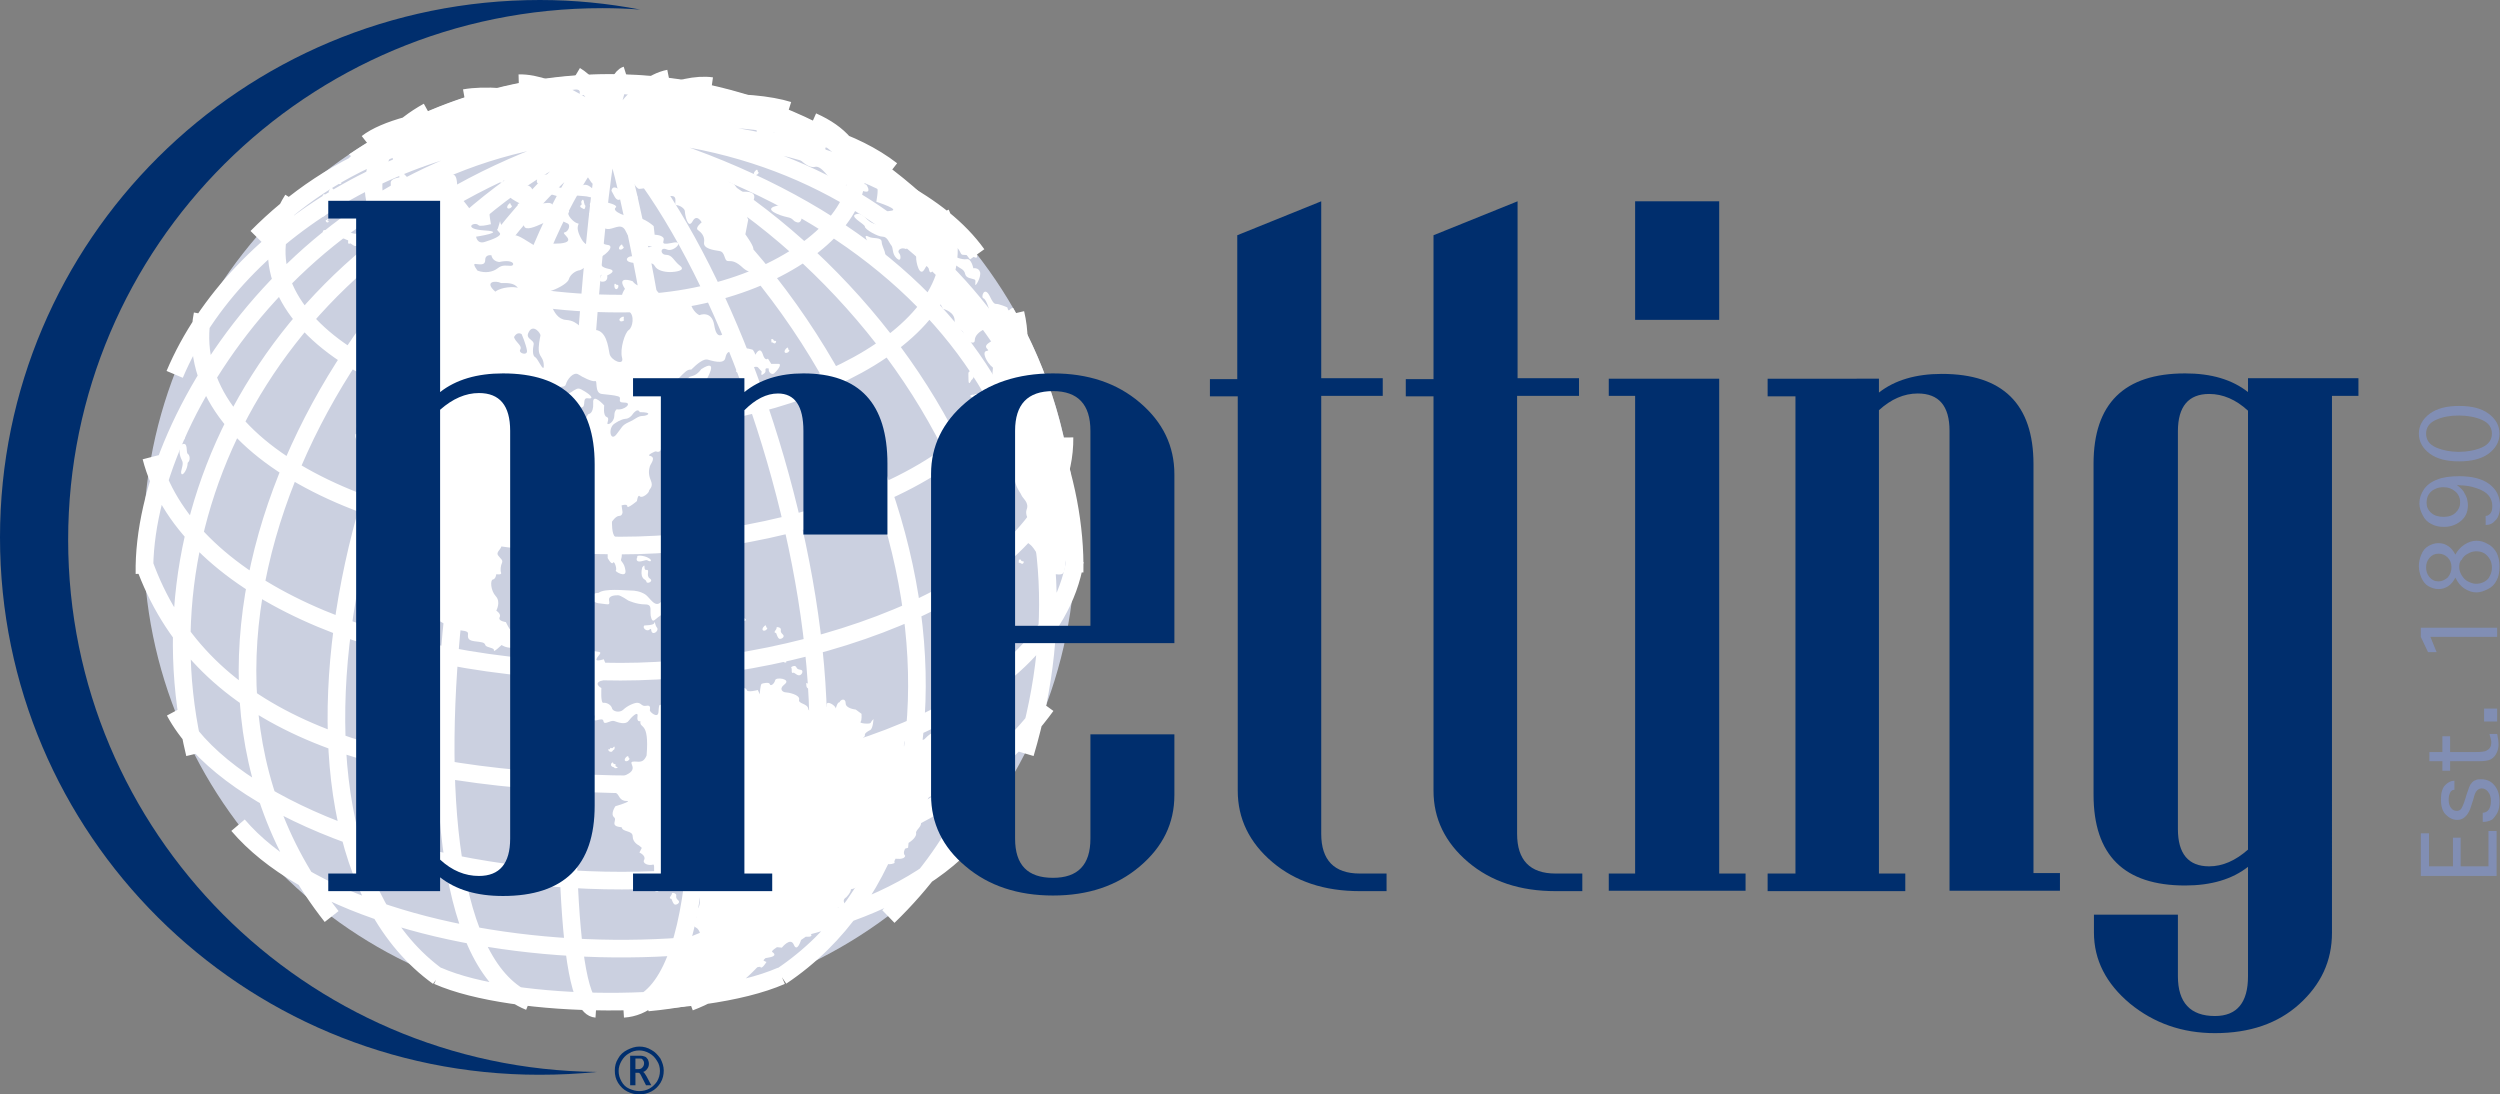 <?xml version="1.0" encoding="utf-8"?>
<!-- Generator: Adobe Illustrator 15.1.0, SVG Export Plug-In . SVG Version: 6.00 Build 0)  -->
<!DOCTYPE svg PUBLIC "-//W3C//DTD SVG 1.1//EN" "http://www.w3.org/Graphics/SVG/1.1/DTD/svg11.dtd">
<svg version="1.1" id="Layer_1" xmlns="http://www.w3.org/2000/svg" xmlns:xlink="http://www.w3.org/1999/xlink" x="0px" y="0px"
	 width="233px" height="102px" viewBox="-103.998 -41 233 102" enable-background="new -103.998 -41 233 102" xml:space="preserve">
<rect x="-103.998" y="-41" width="233" height="102" fill="#808080" stroke="none"/>
<g id="Globe">
	<path fill="#CBD0E0" d="M-47.192,53.022c23.978,0,43.434-19.517,43.434-43.535c0-24.063-19.456-43.535-43.434-43.535
		c-23.973,0-43.429,19.517-43.429,43.535C-90.621,33.551-71.166,53.022-47.192,53.022L-47.192,53.022z"/>
	<path fill="none" stroke="#FFFFFF" stroke-width="1.643" stroke-miterlimit="10" d="M-47.01-28.653
		c5.323-2.321,19.055-1.963,26.121,3.517 M-30.508-30.707c-3.398-1.07-11.939-1.292-16.502,2.094 M-46.787-28.699
		c-15.925-2.629-26.48,2.941-33.278,9.804 M-31.177,49.995C-9.528,35.509-16.194-7.4-47.324-28.79 M-63.158,50.031
		c-18.923-13.634-7.471-62.467,16.147-78.685 M-64.1-30.616c-10.378,5.748-5.096,17.913,17.94,17.913
		c17.576,0,28.269-12.387,17.89-16.979 M-76.712-22.417c-6.22,9.935,7.517,20.632,30.553,20.632c17.576,0,34.438-9.183,29.833-19.34
		 M-85.12-11.725c-2.325,12.478,15.925,21.57,38.961,21.57c17.576,0,39.984-8.158,36.809-21.656 M-89.907,1.601
		c3.04,11.762,20.666,20.002,43.748,20.002c17.576,0,41.508-8.019,41.372-21.829 M-3.8,11.27
		c-2.33,14.087-25.366,21.257-43.079,20.813c-24.064-0.58-38.646-6.508-43.702-20.591 M-45.623-34.002
		c-0.851,0.268-1.656,3.341-1.388,5.349c0,0,2.234-4.415,5.364-5.036 M-47.01-28.653c6.352-1.428,27.195,1.736,34.083,11.358
		 M-46.924-28.834c1.879-2.407,6.443-4.542,9.259-4.143 M-46.924-28.653c-0.578-1.65-1.651-4.233-3.444-5.303 M-55.646-33.245
		c3.176-0.091,8.053,3.209,8.859,4.5 M-60.701-31.862c3.804-0.671,10.96,0.934,13.914,3.164 M-69.778-27.674
		c3.176-2.498,15.028-4.143,22.945-1.024 M-87.718-6.108c5.815-13.77,23.35-24.063,40.931-22.59 M-90.534,12.475
		c-0.269-15.284,16.729-40.417,43.747-41.219 M-85.839,29.272c-5.724-23.75,8.813-49.953,38.829-57.926 M-73.09,44.42
		c-20.888-26.552,4.164-65.323,26.08-73.073 M-47.01-28.653c-13.554,13.811-22.768,74.986-7.648,81.005 M-48.443,53.022
		c-5.992-0.398-0.4-79.809,1.433-81.635 M-3.845,12.339C-3.536-4.549-18.25-27.987-47.501-28.88 M-8.455,29.227
		c7.426-24.997-4.427-48.837-38.87-57.971 M-21.203,44.42C4.877,19.155-21.38-19.611-47.279-28.79 M-47.279-28.79
		c16.148,16.444,30.594,72.494,7.558,81.187 M-45.896,53.022c15.388-0.979,1.074-79.36-1.383-81.812 M-87.718,25.302
		c8.904,16.58,62.447,25.273,81.234-0.525 M-81.813,35.908c12.167,14.269,54.972,15.954,68.212,1.16 M-63.203,49.949
		c7.066,3.119,24.469,3.291,32.026,0"/>
	<path fill="#FFFFFF" d="M-38.961,51.817c-0.132,0.045,0.719-0.227,0.719-0.399c0-0.172,0.578-0.317,0.578-0.317
		s1.033,0.146,0.719-0.217c-0.314-0.363,0.578-0.671,0.578-0.671h0.765c0,0-0.091-0.707,0.446-0.707
		c-0.045,0.525,0.669-0.091,0.669-0.091s0.628,0.181,0.628-0.046c0.045-0.227,0.714-0.263,0.714-0.263
		c0.136,0.309,0.582-0.453,0.582-0.453s-0.805-0.271,0.137-0.398c0.938-0.137,0.537-0.444,0.4-0.535
		c-0.132-0.091,0.446-0.444,0.446-0.444l0.451,0.046c0,0,0.805-1.024,1.115-0.272c0.314,0.762,0.673-0.444,0.673-0.444l0.446-0.308
		c0,0,0.76,0.09,0.45-0.272c-0.314-0.354,0.492-0.444,0.806-0.58c0.268-0.091,0.537-0.616,0.623-0.889
		c0.091-0.271,0.628-0.217,0.628-0.217l0.269,0.081c0,0-0.045-0.489,0.091-0.716c0.132-0.218,0.533-0.082,0.533-0.082l0.268-0.354
		c-0.354-0.408,0.091-0.635,0.091-0.635s0.446-0.435,0.446-0.752c0.583-0.091,0.805-0.535,0.805-0.535s0.405,0.091,0.537-0.091
		c0.136-0.126,0.136-0.534,0.136-0.534s0.851,0.181,0.851-0.227c0.4,0.054,0.491-0.263,0.491-0.399c0-0.127,0.583-0.671,0.624-0.58
		c0.091,0.091,0.673-0.036,0.628-0.127c-0.091-0.091,0.091-0.362,0.091-0.362s0.805,0.136,0.892-0.263c-0.268-0.263,0-0.671,0-0.671
		l0.269-0.082l0.045-0.453c0,0,0.673-0.398,0.714-0.843c-0.132-0.317,0.451-0.58,0.451-0.988c0-0.398-0.045-0.398,0.269-0.525
		c0.268-0.137,0.4-0.363,0.268-0.853c0.223-0.091,0.132-0.398,0.086-0.752c-0.041-0.354,0.405-0.444,0.76-0.444
		c-0.087-0.227,0.182-0.453,0.313-0.453c0.137-0.036,0.046-0.617,0.046-0.617l0.537-0.054l-0.091-0.345c0,0,0.719-0.544,0.405-0.716
		c0-0.444,0.269-0.499,0.269-0.499s0.4-0.081,0.269-0.263c-0.137-0.172,0.132-0.753,0.268-0.889c0.132-0.136,0.36-0.444,0.178-0.534
		c-0.178-0.091-0.537-0.535-0.4-0.626c0.132-0.091,0.314-0.227,0.314-0.354c0-0.136-0.537-0.309-0.719,0.036
		c-0.178,0.362-0.806,0.182-1.074-0.081c-0.223-1.115-1.206-0.046-1.383,0.136c-0.182,0.172-0.628-0.091-0.628-0.091
		s-0.178-0.489-0.805,0.398c-0.628,0.889-0.537,0.218-0.314-0.362c0.223-0.571-0.446-0.081-0.446-0.081s-0.268,0.172-0.76,0.081
		c0.086-0.308-0.537-0.308-0.851,0.055c-0.178-0.272-0.359,0.58-0.446,0.354c-0.091-0.227-0.496,0.354-0.583,0.625
		c-0.091,0.264-0.76,0.091-1.028,0.091s-0.491,0.218-0.628,0.354c-0.132,0.136-0.76,0.046-0.76,0.046S-24.647,29-24.333,29
		c0.269,0,0.583-0.489,0.491-0.798c-0.086-0.271,0.492-0.489,0.451-0.67c-0.045-0.182,0.223-0.354,0.491-0.49
		c0.269-0.127,0.31-1.024,0.31-1.024s-0.223,0.227-0.264,0.354c-0.091,0.137-1.074,0.055-0.941-0.09
		c0.136-0.127,0.091-0.753,0.091-0.753l-0.537-0.398c0,0-0.941-0.091-0.941-0.58c0-0.49-0.446-0.408-0.583-0.091
		c-0.223-0.046-0.355,0.752-0.355,0.534c0-0.217-0.851-0.797-0.851-0.271c0.046,0.489-0.805,0.317-0.805,0.317s-0.851,0.489-0.896,0
		c-0.086-0.489-0.982-0.444-0.846-0.843c0.086-0.454-1.028-0.671-1.256-0.671c-0.223,0-0.714-0.272-0.086-0.762
		c0.624-0.489-0.851-0.707-0.896-0.354c-0.091,0.354-0.446,0.58-0.492,0.354c-0.045-0.218-0.628-0.091-0.76-0.036
		c-0.136,0.081-0.182,0.979-0.182,0.979l-0.178-0.398c0,0-0.983,0.263-1.028,0c-0.045-0.272-0.983-0.408-1.296-0.146
		c-0.269,0.227-1.028,0.091-0.983-0.354c0.086-0.444-0.896-1.069-0.896-1.069s-0.446,0.317-0.359,0.58
		c0.091,0.263,0.269,0.753,0.137,0.671c-0.137-0.091-0.628-0.045-0.583,0.045c0.091,0.091,0.269,0.399-0.045,0.617
		c-0.269,0.227,0,0.453,0.045,1.033c0.045,0.525-0.851,0-0.851,0s0.314-0.544-0.041-0.626c-0.359-0.09,0.178-0.444,0.492-0.671
		c0.309-0.227-0.182-0.316-0.359-0.716c-0.178-0.398-0.583-0.127-0.583-0.127s-0.086,0.671-0.314,0.354
		c-0.269-0.317-0.446-0.136-0.537,0.091c-0.309,0.716-0.446,0.398-0.846,0.398c-1.21,0.581-1.028,1.024-0.719,0.935
		c0.269-0.091,0.182,0.362,0.182,0.362s-0.269,0-0.451,0c-0.177,0-0.177,0.036-0.223,0.671c-0.046,0.661-0.806,0-0.806-0.146
		c0-0.127,0.137-0.525-0.314-0.435c-0.446,0.09-0.446-0.227-0.805-0.272c-0.269-0.045-0.983,0.272-1.342,0.626
		c-0.355,0.354-1.028,0.172-1.069-0.137c-0.091-0.308-0.496-0.534-0.805-0.489c-0.269,0.046-0.182-1.378-0.182-1.378
		s-0.846-0.453,0.091-0.716c0.937-0.263,0.132-1.967,0.132-1.967s-0.805,0.271-0.669-0.037c0.091-0.308,0.669-0.625,0.091-0.67
		c-0.628-0.091-1.388-0.309-1.524-0.091c-0.132,0.227-0.846,0.271-0.846,0.045c0.041-0.263-0.182-0.398-0.405-0.354
		c-0.223,0.036-0.045-0.798-0.045-0.798s-1.474-0.544,0.091-0.407c0.359-0.399,0.132-1.07,0.132-1.07s0.496-0.081,0.359-0.716
		c-0.132-0.671,0.269-0.436,0.491-0.436c0.269,0,0.269-0.58-0.491-0.498c-0.091-0.354-0.628-0.535-0.851-0.173
		c-0.177,0.354-0.714,0.49-1.251,0.436c-0.537-0.082-0.269,1.342-0.269,1.342s-0.314,0.489-0.628,0.453
		c-0.268-0.055-0.846-0.055-0.714,0.218c0.091,0.271-1.388,0.09-1.388,0.09s-0.578-0.362-0.668-0.09
		c-0.091,0.271-0.537-0.707-0.537-0.707s-0.76-0.091-0.583-0.454c0.178-0.308-0.314-0.616-0.314-0.616s0.451-0.807-0.045-1.342
		c-0.491-0.534-0.532-1.518-0.269-1.559c0.269-0.046,0.314-0.494,0.314-0.494s0.537,0.091,0.451-0.132
		c-0.091-0.222-0.045-0.671,0.086-0.934c0.091-0.271-0.086-0.313-0.355-0.671c-0.269-0.358,0.355-0.58,0.31-1.024
		c-0.041-0.444,0.268-0.091,0.359-0.358c0.091-0.267,1.074,0.045,1.074,0.045s0.4-0.045,0.314-0.267
		c-0.091-0.268,0.537-0.045,0.537-0.045s0.269-0.712,0.669-0.045c0.405,0.671,0.987,0.091,0.987,0.091l0.269,0.535
		c0,0,0.938-0.222,0.938,0.045c0,0.267,1.296,0.267,0.668-0.358c-0.668-0.621-0.805-0.267-0.805-0.267l-0.177-0.444
		c0,0,2.552-0.399,2.593-0.045c0.045,0.358,0.537,0.49,0.537,0.49s1.434-0.177,1.434,0.09c0,0.268,0.177,1.292,0.359,1.115
		c0.177-0.181,0.132,0.667,0.132,0.667s0.359,0.671,0.491,0.448c0.137-0.271,0.405,0.621,0.269,0.712
		c-0.132,0.086,1.028,0.757,0.896,0c-0.091-0.757-0.491-0.848-0.405-1.024c0.091-0.222,0.136-0.893-0.086-1.024
		c-0.269-0.091-0.091-0.848-0.451-1.07c-0.355-0.227-0.31-1.428-0.31-1.428s0.355-0.535,0.669-0.535s0.314-0.358,0.314-0.358
		l-0.091-0.621c0,0,0.537-0.181,0.537,0.086c0,0.268,0.896-0.489,0.896-0.489s0.086-0.667,0.269-0.444
		c0.223,0.222,0.851-0.313,0.851-0.489s0.446-0.358,0.178-0.979c-0.269-0.625-0.178-1.029-0.091-1.337
		c0.091-0.268,0.628-0.848-0.045-0.983c-0.223-0.041,0.537-0.444,0.628-0.399c0.132,0.086,0.537,0.086,0.446-0.444l0.314-0.449
		c0,0,0.446,0.848,0.673-0.267c0.578-0.086,0.983,0.181,1.074-0.132c0.086-0.313-0.091-0.625-0.268-0.757
		c-0.137-0.09-0.851-0.403-0.137-0.802c0,0,0.091-0.358,0.223-0.358c0.091,0,0.673-0.045,0.851-0.313
		c0.132-0.267,0.851-0.621,0.851-0.621c0.354-0.358,0.805-0.802,0.937-0.716c0.137,0.091-0.086,0.49-0.269,0.671
		c-0.223,0.131-0.086,1.736,0.628,0.131c0.628-0.58,1.074-0.802,1.52-0.934c0.45-0.136,1.565-1.161,0.627-0.848
		c-0.941,0.268-1.074,0.358-0.805,0s-0.091-0.625-0.942,0.444c-0.446-0.086-0.491-0.444-0.714-0.444
		c-0.223,0-0.582-0.444-0.446-0.625c0.132-0.222,1.388-2.316-0.359-1.201c-0.446,0.625-0.851,0.625-1.074,0.711
		c-0.446,0.449-2.011,0.938-1.028,0.136c0.583-0.58,0.805-0.848,1.165-0.802c0.578-0.58,1.161-1.024,1.52-0.938
		c0.359,0.091,1.52,0.49,1.656-0.131c0.132-0.625,0.354-0.625,0.714-0.625c0.359,0,0.491,0.136,0.714-0.444
		c0.223-0.58-0.268-1.428-1.296-1.514c-0.355,0.444-0.938,0.934-1.16-0.489c-0.228-1.428-1.388-0.938-1.388-0.938
		s-0.628-0.268-0.851-1.201c-0.223-0.938-1.206-1.024-1.206-0.09c0,0.934-1.747,0.131-1.656-0.444
		c0.091-0.58-1.074-1.07-1.565-1.296c-0.36,0.671-0.942-0.131-0.942-0.131s-1.565-0.58-0.714,0.711
		c-0.583,0.848-0.137,1.292-0.137,1.292c-0.132,0.449-0.086,0.449,0.496,0.802c0.578,0.358,0.355,1.518,0,1.74
		c-0.359,0.222-0.851,1.781-0.628,2.583s-1.028,0.268-1.165-0.358c-0.132-0.621-0.268-2.361-1.565-2.226
		c-1.297,0.131-1.16-0.848-2.502-0.938c-1.388-0.086-1.747-2.67-1.388-2.715c0.359-0.09,1.52-0.625,1.656-1.069
		c0.132-0.449,0.623-0.802,1.028-0.848c0.355-0.091,0.668-0.625,0.805-0.136c0.132,0.494,0.938,0.716,1.16,0.581
		c0.228-0.132-0.446,0.625,0.137,0.625c0.582,0,0.446-0.581,0.446-0.581s1.074-0.444,0.091-0.625
		c-1.028-0.222-0.582-0.711-0.805-1.024c0.851-0.444,1.388-1.156,0.714-1.201c-0.669-0.091-0.355-0.49-0.669-0.49
		c-0.269,0-1.028,1.201-1.747-0.09c-0.714-1.292,0-1.383-0.355-1.428c-0.359-0.086-1.028-0.802-0.805-1.024
		c0.223-0.222-0.806-0.444-0.942,0.09c-0.132,0.49,0.45,0.802,0.805,0.934c0.359,0.136,0.091,0.803-0.269,0.848
		c-0.354,0.091,1.21,0.848-0.354,1.024c-1.565,0.136-1.879-0.354-1.879-0.354l-0.45,0.621l-0.938-0.576c0,0-0.851-0.58-1.206-0.449
		c-0.359,0.136-1.165-0.934-1.165-1.292c0-0.354-0.582,3.209-1.028-0.934c-1.21-0.625-1.656,0-1.656,0s-0.446-0.716-1.028-1.292
		c-0.583-0.58,0.132-2.588-1.165-2.099c-1.296,0.494-1.651-0.222-1.651-0.222s-1.033,1.872-2.016,0.58
		c-1.028-1.292-0.851-0.131-0.851-0.131s-0.805,0.086-0.805,0.49c0,0.444,0.091,0.934-0.086,1.024
		c-0.137,0.091,1.074,0.222,1.074,0.222l-2.238,0.268c0,0-0.086,0.222-0.583,0.489c-0.492,0.268-0.846,0.848-0.714,1.206
		c0.136,0.354-0.714,0.621-0.583,1.292c0.137,0.621-0.937-0.091-1.429,0c-0.491,0.086-0.805,0.222-1.21,0
		c-0.446-0.222-0.851,0-0.269,0.354c0.583,0.358,0.851,0.136,1.297,0.227c0.45,0.086,0.805,0.444,1.388,0.354
		c0.582-0.086,0.851-0.621,1.296-0.489c0.451,0.136,0.492-1.292,1.21-1.024c0.714,0.268,1.297-0.625,1.297,0.091
		c0,0.711-0.492,1.736,0.223,1.872c0.714,0.132,0.714,1.292,0.269,1.646c-0.446,0.358-0.805,0.938-0.359,0.938
		c0.45,0,0.491-0.489,0.719-0.136c0.223,0.358,0.223,0.489,0,0.802c-0.228,0.268-0.942,0.358-1.033,0.802
		c-0.086,0.444-0.269,1.16-0.086,1.428c0.223,0.268,0.355,1.024,0.086,1.382c-0.269,0.354-1.028,0.444-0.714,0.934
		c0.269,0.49,1.21,0.222,1.21,0.712c0,0.489-0.137,1.16-0.451,1.292c-0.269,0.136-0.805,0.358-0.805,0.716
		c0,0.354-0.223,1.201-0.714,1.423c-0.492,0.222-1.388,0.938-1.028,1.292c0.359,0.358-0.492,1.383-0.492,1.383
		c0.087,0.267-0.223,0.847-0.313,1.246c-0.091,0.403-0.091,0.449-0.137,0.802c-0.086,0.358,0.182,0.625,0.537,0.671
		c0.45,0.58-0.178,0.444-0.446,0.222c-0.268-0.222-0.314,0.268-0.045,0.625c0.269,0.354-0.086,0.888,0.091,1.201
		c0.177,0.313,0.177,1.201,0.668,1.247c0.451,0.045,0.628,0.358,0.583,0.625c0,0,0.673,0.58,0.451,0.802
		c-0.228,0.222-0.314,1.382,0.086,1.559c-0.178,0.09,0.223,0.489,0.177,0.711c-0.041,0.222-0.177,0.136,0.182,0.848
		c0.355,0.671-0.091,0.625-0.091,0.625l0.446,0.268c0,0-0.223,0.086-0.446,0.086c-0.223,0-0.045,0.535,0.223,0.802
		c-0.269,0.268,0.091,0.58,0.091,0.757c0,0.182,0.269-0.086,0.269-0.086l-0.177,0.399c0,0,0.268,0.535,0.268,0.802
		c-0.045,0.268,0.4,0.403,0.355,0.58s0.091,0.625,0.537,0.802c0.45,0.178,0.583,0.581,0.583,0.581l0.091-0.223l-0.137-0.494
		c0,0-0.446-0.53-0.268-0.666c0.136-0.136-0.046-0.848-0.178-0.979c-0.136-0.136-0.223-0.983-0.091-1.16
		c0.136-0.177-0.178-0.802-0.4-0.848c-0.223-0.086-0.269-0.757-0.223-1.024c0.041-0.268-0.269-0.49-0.45-0.621
		c-0.178-0.136-0.269-0.358-0.086-0.625c0.132-0.268-0.046-0.535-0.046-0.757s0.269-0.625,0.4-0.177
		c0,0.489,0.628,0.843,0.628,0.843s0.091,0.938,0,1.292c-0.091,0.358,0.583,1.029,0.446,1.428c-0.132,0.444,0.45,0.358,0.491,0.848
		c0.091,0.489,0,1.292,0.805,1.383c0.806,0.086,0.451,0.443,0.137,0.575c-0.269,0.136-0.137,0.58,0.583,0.489
		c0.714-0.086-0.228,0.671,0.623,0.938c0.851,0.268-0.086,0.803,0.137,1.024c0.223,0.222,0.132,0.934-0.137,0.934
		s-0.578,0.136,0.091,0.489c0.669,0.363,0.223,0.626,0.223,0.626s0.446,0.807,1.074,1.069c0.673,0.263,0.492,0.58,1.165,0.626
		c0.668,0.09,1.16,0.09,1.16,0.354c0,0.271-0.132,0.625,0.582,0.716c0.714,0.091,0.942,0.091,1.028,0.354
		c0.091,0.263,0.851,0.227,0.806,0.499c-0.091,0.263,0.714-0.499,0.714-0.499s0.359,0.263,0.942,0.263
		c0.582,0,0.805,0.671,0.851,0.58c0.086-0.081-0.091,0.807,0.355,0.853c0.45,0.091,0.583,0.852,0.583,0.852s1.074-0.362,1.565-0.09
		c0.491,0.263,1.297-0.137,1.433,0.263c0.132,0.444-0.091,1.024,0.583,0.934c0.624-0.091,0.269,1.206,0.446,1.033
		c0.132-0.227,0.269,0.571,0.583,1.016c0.269,0.453,0.583-0.444,0.846,0.227c0.273,0.625,0.583,0.489,0.451,0.934
		c-0.137,0.453,0.805-0.218,0.851,0.227c0.086,0.444,0.624-0.136,1.028,0c0.355,0.136,1.028,0.354,1.297,0
		c0.268-0.354,0.937-1.024,0.851-0.444c-0.091,0.58,0.269,0.444,0.269,0.444c-0.091,0.798,0.846-0.091,0.578,3.2
		c-0.354,0.852-0.846,0.498-1.296,0.58c-0.446,0.091,0.582,0.671-0.578,1.215c-1.165,0.571-1.21,1.559-0.942,1.731
		c0.269,0.136,0.269,0.716,0.942,0.716c0.624,0-1.033,0.489-1.033,0.489s-0.491,0.707-0.132,1.024
		c0.359,0.263-0.492,0.844,0.714,0.934c0.091,0.49,1.028,0.272,1.028,0.853s0.582,0.843,0.582,0.843l0.269,0.227l-0.223,0.436
		c0,0,0.627,0.271,0.446,0.671c-0.223,0.362,0.45,0.58,0.805,0.453c0.359-0.146-0.355,1.731,1.028,1.649
		c1.388-0.09,1.074,0.218,0.851,0.49c-0.223,0.263,1.028,0.127,1.297,0.081c0.269-0.081,0.269,0.843,0.805,0.58
		c0.492-0.263,0.583,1.024,0.091,1.424c-0.492,0.453,0.223,0.58-0.137,0.807c-0.355,0.227-0.223,0.716,0.091,0.843
		c0.268,0.136,0.359,0.489,0.359,0.489l-0.673,0.272c0,0-0.714,0.444-0.355,0.707c-0.451,0.227-0.851,0.489-0.583,0.716
		s-0.719,0.091-0.45,0.934c0.268,0.853-0.355,0-0.492,0.717c-0.132,0.716-0.714,0.716-0.714,0.716
		c-0.268-0.091-0.582-0.399-0.359,0.58c-0.269,0.263-0.355,0.616-0.355,0.616s0.355,0.363-0.314,0.453
		c-0.673,0.091,0,0.264,0.223,0.264c0.223,0.045-0.314,0.263-0.446,0.443c-0.091,0.227-0.223,0.046-0.359,0
		c-0.132-0.036-0.359,0.272-0.178,0.454c0.223,0.172,0.269,0.435,0.269,0.435c1.342-0.127,2.685-0.309,3.981-0.58L-38.961,51.817
		L-38.961,51.817z"/>
	<path fill="#FFFFFF" d="M-38.693,21.295c0.045,0.136-0.223,0.444-0.223,0.444s-0.045,0.263,0.182,0.317
		c0.086,0.263,0.264,0.58,0.31,0.091c0.091-0.49-0.132-0.671,0.045-0.762C-38.202,21.295-38.779,21.077-38.693,21.295
		L-38.693,21.295z"/>
	<path fill="#FFFFFF" d="M-67.99-10.387c0.137,0.358,0.583,0.802,0.446,1.206c-0.132,0.444-0.846,0.621-0.937,0.131
		c-0.091-0.489-0.091-0.802-0.492-1.024c-0.45-0.222,0-1.201,0.223-0.934C-68.572-10.655-67.676-11.099-67.99-10.387L-67.99-10.387z
		"/>
	<path fill="#FFFFFF" d="M-71.343-18.319c0.177,0.091,0.354,0.313,0.578,0.227c0.228-0.09,0.314-0.449,0.091-0.494
		c-0.223-0.041-0.359-0.041-0.446-0.268c-0.091-0.222-0.583,0-0.446,0.091C-71.479-18.627-71.703-18.138-71.343-18.319
		L-71.343-18.319z"/>
	<path fill="#FFFFFF" d="M-67.721-19.566c-0.045,0.177,0.177,0.222,0.314,0.313c0.132,0.091,0.177-0.313,0.177-0.313
		s-0.045,0.091-0.132-0.267c-0.045-0.399-0.182-0.313-0.269-0.091C-67.63-19.833-67.499-19.656-67.721-19.566L-67.721-19.566z"/>
	<path fill="#FFFFFF" d="M-67.407-18.673c-0.223,0.222-0.182,0.444,0.045,0.399c0.223-0.045,0.31-0.268,0.223-0.268
		C-67.275-18.542-67.139-18.94-67.407-18.673L-67.407-18.673z"/>
	<path fill="#FFFFFF" d="M-67.676-19.031c-0.177,0.09-0.091,0.177,0,0.177c0.086,0-0.091,0.181-0.177,0.136
		c-0.091-0.09-0.091-0.267-0.046-0.267C-67.813-18.94-67.899-19.298-67.676-19.031L-67.676-19.031z"/>
	<path fill="#FFFFFF" d="M-68.081-20.055c-0.086,0.091,0.045,0.222,0.136,0.222c0.091,0,0.091,0.222-0.045,0.136
		c-0.136-0.09-0.269-0.313-0.223-0.313C-68.126-19.964-68.436-20.368-68.081-20.055L-68.081-20.055z"/>
	<path fill="#FFFFFF" d="M-73.941-21.215c-0.223,0.222-0.178,0.449,0.045,0.403s0.314-0.268,0.223-0.268
		C-73.805-21.08-73.713-21.483-73.941-21.215L-73.941-21.215z"/>
	<path fill="#FFFFFF" d="M-74.209-21.66c-0.177,0.091-0.086,0.177,0,0.177c0.091,0-0.086,0.181-0.177,0.136
		c-0.091-0.09-0.091-0.267-0.045-0.267C-74.387-21.569-74.432-21.927-74.209-21.66L-74.209-21.66z"/>
	<path fill="#FFFFFF" d="M-74.164-22.104c0,0.086,0.091,0.086,0.182,0.177c0.086,0.045,0.086-0.177,0.086-0.177
		s-0.045,0.045-0.045-0.136c-0.041-0.177-0.086-0.131-0.132-0.045C-74.119-22.24-74.073-22.149-74.164-22.104L-74.164-22.104z"/>
	<path fill="#FFFFFF" d="M-73.358-20.5c-0.178,0.041-0.132,0.131,0,0.131c0.091,0-0.086,0.136-0.178,0.091
		c-0.136-0.091-0.136-0.222-0.045-0.222C-73.491-20.458-73.582-20.681-73.358-20.5L-73.358-20.5z"/>
	<path fill="#FFFFFF" d="M-73.672-22.861c-0.178,0.041-0.132,0.131,0,0.131c0.091,0-0.086,0.136-0.178,0.091
		c-0.091-0.045-0.132-0.181-0.045-0.136C-73.85-22.775-73.941-22.997-73.672-22.861L-73.672-22.861z"/>
	<path fill="#FFFFFF" d="M-73.268-23.31c-0.177,0.181-0.091,0.222,0.091,0.222c0.178,0,0.269-0.268,0.269-0.268
		S-73.222-23.708-73.268-23.31L-73.268-23.31z"/>
	<path fill="#FFFFFF" d="M-72.194-24.157c-0.177,0.091-0.091,0.182,0,0.182s-0.091,0.177-0.177,0.131
		c-0.091-0.086-0.091-0.268-0.046-0.268C-72.33-24.066-72.371-24.379-72.194-24.157L-72.194-24.157z"/>
	<path fill="#FFFFFF" d="M-71.166-21.882c0.091,0.045,0.177,0.131,0.269,0.091c0.091-0.045,0.132-0.227,0.045-0.227
		c-0.091,0-0.182,0-0.223-0.132c-0.045-0.09-0.268,0-0.182,0.045C-71.256-22.059-71.343-21.836-71.166-21.882L-71.166-21.882z"/>
	<path fill="#FFFFFF" d="M-32.341-6.644c-0.086,0.313,0.269,0.625,0.491,0.444c0.228-0.177,0.806-0.888,0.405-0.888
		c-0.405,0-0.673,0-0.673,0l-0.31-0.49c0,0-0.269,0.308-0.491-0.449c-0.273-0.757-0.673,0.091-0.673,0.091s-0.178-0.49-0.314-0.49
		c-0.132,0-0.624-0.268-0.714,0.086c-0.091,0.358-0.583,0.625-0.446,0.938c0.132,0.268-0.314,0.711-0.182,0.711
		c0.136,0-0.846,0.757,1.028,0.182c0.537-0.449,0.851-0.268,0.851-0.268l0.359,0.399c0,0-0.091,0.403,0.045,0.313
		c0.132-0.09,0.355-0.177,0.31-0.444C-32.696-6.775-32.341-6.644-32.341-6.644L-32.341-6.644z"/>
	<path fill="#FFFFFF" d="M-38.961-26.161c1.028,0.091,1.925,0.444,2.102,1.07c0.137,0.625,0.628,1.024,1.074,1.16
		c0.451,0.132,0.451,0.802,0.851,0.802c0.446,0,1.743-0.136,1.028,1.07c-0.714,1.201-0.355,1.514-0.355,1.514l-0.269,1.383
		c0,0,0.938,1.292,0.714,1.423c-0.223,0.136,0.669,0.938,0.669,0.938s0.582,0.489-0.132,0.666c-0.714,0.136,0.132,0.49,0.132,0.49
		s-0.846,0.268-1.565-0.354c-0.714-0.671-1.028-0.671-1.429-0.671c-0.405,0-0.228-0.848-0.805-0.934
		c-0.583-0.091-1.524-0.227-1.433-0.802c0.091-0.58-0.269-0.938-0.583-1.161c-0.269-0.222,0.359-0.711,0.359-0.711
		s-0.446-0.848-0.851-0.091c-0.446,0.802-0.714-0.666-0.714-0.934c0-0.267-0.492-0.58-0.806-0.58c-0.268,0,0.223-0.848-0.446-0.848
		c-0.628,0-1.21-0.131-1.21-0.58c0-0.444-1.429-0.086-1.788-0.086c-0.36,0-0.714-1.206-1.565-1.07c-0.851,0.131,0-0.848,0.624-1.024
		c0.628-0.136,1.165-0.802,1.165-0.802s0.583-1.16,1.028-1.206c0.446-0.086,0.359,0.58,0.091,0.848
		c-0.268,0.267,0.446,0.802,0.806,0.222c0.355-0.581,1.074-1.514,1.206-0.934c0.137,0.576,1.028,0.086,1.028,0.712
		C-40.167-25.938-38.961-27.23-38.961-26.161L-38.961-26.161z"/>
	<path fill="#FFFFFF" d="M-33.592-25.091c-0.223,0.222-0.178,0.444,0.045,0.403c0.223-0.045,0.314-0.268,0.223-0.268
		C-33.415-24.955-33.324-25.358-33.592-25.091L-33.592-25.091z"/>
	<path fill="#FFFFFF" d="M-45.131-17.114c-0.492,0-0.806,0.581,0.354,0.621c1.165,0.091,1.565-0.131,1.793,0.268
		c0.223,0.449,0.937,0.58,1.429,0.58c0.491,0,1.52-0.131,0.942-0.58c-0.583-0.444-0.719-1.024-1.297-1.024
		c-0.583,0-0.583-0.802,0.086-0.49c0.628,0.268,1.747-0.934,0.446-0.621c-1.297,0.267-0.578-0.227-0.805-0.494
		c-0.223-0.268-0.801-0.268-0.801-0.268l-0.091-0.802c0,0-0.851-0.798-1.656-0.798c-0.806,0-2.325-0.58-1.879-0.938
		c0.451-0.358-2.816-1.024-2.371-0.131c0.446,0.843-0.091,0.621-0.091,0.621s-0.086,0.802,0.451,0.848
		c0.491,0.091,0.714,0.712,1.388,0.667c0.623-0.086,1.206-0.576,1.565,0.227c0.355,0.802,0.714,0.489,1.206,0.489
		c0.492,0,0.806,0.848,0.806,0.848l0.446,0.086l-1.028,0.136c0,0-0.624,0.576-0.086,0.667
		C-43.702-17.114-45.131-17.114-45.131-17.114L-45.131-17.114z"/>
	<path fill="#FFFFFF" d="M-43.029-30.126c-0.583,0.136,1.074-0.58,1.52,0s0.851-0.934-1.028-0.711
		c-0.446-0.268-1.433-0.802-1.297,0.09C-43.702-29.904-43.029-30.126-43.029-30.126L-43.029-30.126z"/>
	<path fill="#FFFFFF" d="M-40.39-29.415c0.223,0.581-0.405-0.843,1.028,0c1.879,1.161,1.656-0.576,1.925,0.494
		c0.268,1.065,0.491-0.227,0.846,0.49c0.359,0.711-1.52,0.489-1.788,0.267c-0.269-0.222-0.851,0.132-1.206-0.449
		C-39.944-29.102-40.39-29.415-40.39-29.415L-40.39-29.415z"/>
	<path fill="#FFFFFF" d="M-3.937,7.439c-0.714,0.354-0.091,2.674-0.359,2.806c-0.268,0.136-0.355,0.934-0.446,1.65
		c-0.091,0.712-0.269,0.712-1.165,0.58c-0.847-0.136-0.086-1.428-0.714-1.382c-0.628,0.086-0.806-0.938-1.429-1.383
		c-0.628-0.444-0.228-1.07,0.086-1.423c0.269-0.358-0.583-1.07-0.355-1.786c0.269-0.667-0.359-1.024-0.496-1.378
		c-0.132-0.358-0.714-0.716-0.801-2.81c-1.165-0.934-0.45-3.164-0.45-3.164s-0.938-2.452-0.359-2.941
		c0.582-0.49-1.383-0.444-1.028-2.941c-0.624-0.49-1.074-1.514-0.578-1.56c0.492-0.086-0.582-0.267,0.269-0.802
		c0.846-0.489,0-1.378,0-1.378s-0.359-1.069-0.091-1.16s-0.223-1.514-0.492-1.559c-0.268-0.091,0.086-1.201,0.583-0.222
		c0.492,1.024,0.492,0.621,0.938,0.802c0.446,0.131,0.714,0.268,0.714,0.268c0.136,0.58,0.182,0.045,0.537,0.045
		C-6.216-6.507-4.205,0.128-3.845,7.217"/>
	<path fill="#FFFFFF" d="M-13.286-4.237c-0.132,0.222,0.45-0.403,0.496,0.268c0.086,0.667-0.182,0.625-0.273,0.268
		C-13.195-4.015-14-4.06-13.286-4.237L-13.286-4.237z"/>
	<path fill="#FFFFFF" d="M-10.916-2.011c-0.086,0.272,0.451-0.621,0.182,0.716c-0.091,0.444-0.359,0.58-0.359,0.58
		s-0.314,0.802-0.314,0s-0.086-0.983,0.223-1.024C-10.87-1.83-10.916-2.011-10.916-2.011L-10.916-2.011z"/>
	<path fill="#FFFFFF" d="M-10.647,8.817c-0.132,0.136,0.537-0.131,0.405,0.625c-0.136,0.757-0.045,0.49,0.091,0.802
		c0.086,0.267-0.273,1.337-0.496,0.444c0.182-0.308,0-0.843,0-0.843s-0.623-0.403-0.355-0.67
		C-10.825,8.908-10.647,8.817-10.647,8.817L-10.647,8.817z"/>
	<path fill="#FFFFFF" d="M-67.589-14.974c-0.086,0.267,0.451-0.625,0.182,0.711c-0.091,0.444-0.359,0.58-0.359,0.58
		s-0.314,0.802-0.314,0s-0.086-0.983,0.228-1.024C-67.544-14.797-67.589-14.974-67.589-14.974L-67.589-14.974z"/>
	<path fill="#FFFFFF" d="M-54.436,31.502c0.132,0.127,0.177,0.444,0.4,0.444c0.223,0.046,0.491-0.263,0.269-0.407
		c-0.178-0.127-0.314-0.218-0.314-0.436c0-0.272-0.492-0.272-0.446-0.091C-54.39,31.194-54.795,31.502-54.436,31.502L-54.436,31.502
		z"/>
	<path fill="#FFFFFF" d="M-48.22,14.256c0.582-0.444,2.461-0.222,2.953-0.222s0.942,0.086,1.388,0.354
		c0.446,0.271,0.938,1.378,1.52,0.671c0.583-0.717,0.806,0.127,0.673,0.489c0.624,0.091,0.938,0.444-0.091,0.58
		c-1.028,0.127-1.297,1.16-1.52,0.489c-0.223-0.625,0.223-1.287-0.583-1.287s-1.565-0.362-1.565-0.362s-0.714-0.489-0.942-0.489
		c-0.223,0-0.938,0-0.846,0.489c0.086,0.489,0,0.362-0.851,0.271C-49.026,15.186-49.112,14.256-48.22,14.256L-48.22,14.256z"/>
	<path fill="#FFFFFF" d="M-39.676,16.173c0.628-0.09-2.73-0.354,0.359,0.571c0.714,0.236-0.091,0.453,0.223,0.671
		c-0.714,0.091-1.297,0.136-1.297,0.136s-0.45,0.626,1.565,0.49c0.354-0.49,0.623-0.844,1.16-0.844c0.496,0,2.016-0.489,0.45-0.797
		C-37.842,15.675-39.23,15.548-39.676,16.173L-39.676,16.173z"/>
	<path fill="#FFFFFF" d="M-44.148,11.895c-0.091,0.399-0.091,0.712,0.046,0.934c0.132,0.223,0.313,0.182,0.354,0.403
		c0.046,0.223,0.719-0.045,0.314-0.313c-0.4-0.268,0.045-0.848-0.314-0.803C-44.103,12.162-43.748,11.359-44.148,11.895
		L-44.148,11.895z"/>
	<path fill="#FFFFFF" d="M-44.594,10.916c-0.136,0.222-0.091,0.489,0.355,0.398c0.45-0.091,0.45-0.177,0.673-0.045
		c0.269,0.136,0.355-0.091,0-0.268C-43.925,10.779-44.73,10.688-44.594,10.916L-44.594,10.916z"/>
	<path fill="#FFFFFF" d="M-43.925,17.288c-0.269,0.182,0.177,0.616,0.446,0.399c0.269-0.218,0.091,0.09,0.269,0.271
		c0.228,0.173,0.628-0.227,0.45-0.453c-0.223-0.263-0.182-0.707-0.268-0.444C-43.029,17.288-43.925,17.288-43.925,17.288
		L-43.925,17.288z"/>
	<path fill="#FFFFFF" d="M-35.831,16.572c0.091,0.354,0.851,0.136,0.628,0.489c-0.178,0.354-0.132,0.843,0.177,0.444
		c0.314-0.398-0.041-0.616,0.269-0.616c0.269,0,0.583-0.182-0.269-0.408C-35.917,16.255-35.831,16.572-35.831,16.572L-35.831,16.572
		z"/>
	<path fill="#FFFFFF" d="M-32.787,17.379c-0.223,0.218-0.178,0.436,0.045,0.398c0.223-0.045,0.314-0.271,0.223-0.271
		C-32.655,17.506-32.519,17.107-32.787,17.379L-32.787,17.379z"/>
	<path fill="#FFFFFF" d="M-31.668,17.995c0.086,0.182,0.132,0.453,0.314,0.544c0.223,0.036,0.491-0.181,0.355-0.362
		c-0.178-0.182-0.269-0.272-0.223-0.489c0.045-0.218-0.446-0.309-0.4-0.182C-31.582,17.688-32.027,17.959-31.668,17.995
		L-31.668,17.995z"/>
	<path fill="#FFFFFF" d="M-30.863,19.337c-0.045,0.127-0.091,0.218,0.046,0.309c0.086,0.091,0.223,0.045,0.223,0.136
		c0.045,0.091,0.492,0,0.223-0.091c-0.269-0.081,0.045-0.263-0.223-0.263S-30.64,19.155-30.863,19.337L-30.863,19.337z"/>
	<path fill="#FFFFFF" d="M-30.73,20.406c-0.314-0.09-0.446,0.037-0.314,0.218c0.136,0.182,0.405,0.136,0.314,0.046
		C-30.776,20.588-30.371,20.497-30.73,20.406L-30.73,20.406z"/>
	<path fill="#FFFFFF" d="M-40.659,15.059c0.086,0.091,0.178,0.127,0.269,0.091c0.086-0.091,0.132-0.182,0.178-0.182
		c0.091,0,0.136-0.444-0.046-0.218c-0.177,0.218-0.223-0.091-0.314,0.127C-40.572,15.059-40.75,14.786-40.659,15.059L-40.659,15.059
		z"/>
	<path fill="#FFFFFF" d="M-65.173,44.602c-0.041,0.263,0.223-0.535,0.583,0.081c0.314,0.58,0.091,0.635-0.132,0.363
		C-64.95,44.773-65.751,45.046-65.173,44.602L-65.173,44.602z"/>
	<path fill="#FFFFFF" d="M-87.09,0.441c-0.354,0.58-0.091,1.206,0.091,1.559c0.132,0.358-0.223,0.938-0.091,1.161
		c0.137,0.222,0.583-0.444,0.583-1.024c0.269-0.222,0.223-0.712,0-0.848C-86.685,1.152-86.417,0.087-87.09,0.441L-87.09,0.441z"/>
	<path fill="#FFFFFF" d="M-87.09-0.851c-0.354-0.177-0.223,0.802,0.091,0.848C-86.685,0.087-86.644-0.629-87.09-0.851L-87.09-0.851z
		"/>
	<path fill="#FFFFFF" d="M-68.304-26.292c-0.223,0.222-0.177,0.444,0.045,0.399c0.223-0.045,0.314-0.268,0.223-0.268
		C-68.167-26.161-68.035-26.56-68.304-26.292L-68.304-26.292z"/>
	<path fill="#FFFFFF" d="M-67.544-24.955c0,0.086,0.091,0.086,0.182,0.177c0.041,0.045,0.041-0.177,0.041-0.177
		s-0.041,0.041-0.041-0.136c-0.045-0.177-0.091-0.131-0.137-0.045C-67.544-25.091-67.453-25-67.544-24.955L-67.544-24.955z"/>
	<path fill="#FFFFFF" d="M-68.84-23.663c-0.178,0.041-0.132,0.131,0,0.131c0.091,0-0.086,0.136-0.178,0.091
		c-0.091-0.045-0.136-0.181-0.045-0.136C-69.018-23.622-69.063-23.799-68.84-23.663L-68.84-23.663z"/>
	<path fill="#FFFFFF" d="M-55.732-22.018c0.938,0.136-2.33-0.843,0.086-1.201c0.496-0.848,1.21-0.49,1.297,0
		c0.091,0.489-0.132,0.711-0.355,0.711c-0.223,0,0.355,0.49,0.938,0.49c0.582,0,1.21-0.268,1.296,0.227
		c0.091,0.489,0.806,1.913,0,1.913c-0.805,0-0.446-0.58-1.028-0.268c-0.582,0.268-1.52,0.671-1.651,0.222
		c-0.137-0.444-1.301-1.07-0.228-1.024c1.074,0.091,1.074-0.222,0.269-0.444C-55.869-21.569-55.732-22.018-55.732-22.018
		L-55.732-22.018z"/>
	<path fill="#FFFFFF" d="M-47.101-26.473c0.851-0.222,1.433-0.444,1.388,0.136c-0.091,0.58,0.623,0.444-0.359,0.802
		c-1.028,0.354-1.743,0.086-1.565,0.58c0.137,0.49,0.359,0.843,0,1.024c-0.359,0.132-0.668,0.132-1.028,0.086
		c-0.359-0.086-0.446-0.843-0.937-0.843c-0.496,0-0.583-0.938,0.491-0.848c1.074,0.086,1.028-0.625,1.028-0.625L-47.101-26.473
		L-47.101-26.473z"/>
	<path fill="#FFFFFF" d="M-50.769-24.869c0.492,0,0.583,1.382,1.028,1.16s0.806,0.131,1.165,0.49c0.355,0.358,1.16,0.131,1.16,0.444
		c0,0.268-1.383,0.222-1.656,0.136c-0.264-0.091-0.801-0.091-1.16-0.136c-0.359-0.086-0.359-0.934-0.491-1.024
		C-50.905-23.885-51.71-24.869-50.769-24.869L-50.769-24.869z"/>
	<path fill="#FFFFFF" d="M-53.944-24.289c-0.136,0.58,0.359,0.358,0.628,0.58s-0.496,0.58,0.223,0.712
		c0.714,0.136,1.383,0.489,1.565,0.222c0.223-0.267,0.446-0.711-0.091-0.711c-0.491,0-0.938-0.489-1.028-0.934
		C-52.647-24.869-53.767-24.869-53.944-24.289L-53.944-24.289z"/>
	<path fill="#FFFFFF" d="M-47.01-23.219c0.223,0.358,0.355,0.848,0.669,0.848c0.269,0,0.446-0.49,0.223-0.802
		C-46.341-23.441-46.924-23.799-47.01-23.219L-47.01-23.219z"/>
	<path fill="#FFFFFF" d="M-50.905-25.716c-0.223,0.227-0.178,0.449,0.045,0.403s0.314-0.268,0.223-0.268
		C-50.769-25.581-50.636-25.938-50.905-25.716L-50.905-25.716z"/>
	<path fill="#FFFFFF" d="M-49.917-21.836c-0.045,0.177,0.177,0.222,0.314,0.313c0.132,0.086,0.177-0.313,0.177-0.313
		s-0.045,0.086-0.136-0.268c-0.041-0.403-0.178-0.313-0.269-0.09C-49.831-22.059-49.695-21.927-49.917-21.836L-49.917-21.836z"/>
	<path fill="#FFFFFF" d="M-53.853-23.355c-0.182,0.091-0.091,0.182,0,0.182c0.086,0-0.091,0.177-0.182,0.131
		c-0.086-0.086-0.086-0.268-0.045-0.268C-53.99-23.264-54.035-23.622-53.853-23.355L-53.853-23.355z"/>
	<path fill="#FFFFFF" d="M-46.742-14.394c0,0.308,0.177,0.444,0.314,0.263c0.132-0.177,0.041-0.399-0.045-0.308
		C-46.519-14.394-46.742-14.752-46.742-14.394L-46.742-14.394z"/>
	<path fill="#FFFFFF" d="M-46.027-11.457c-0.269,0.136-0.314,0.313-0.132,0.403c0.223,0.045,0.4-0.136,0.309-0.136
		C-45.937-11.276-45.713-11.588-46.027-11.457L-46.027-11.457z"/>
	<path fill="#FFFFFF" d="M-71.479-26.604c6.934-4.723,15.297-7.488,24.333-7.488c13.822,0,26.125,6.463,34.083,16.535
		c0.228,0.535,0.182,0.757-0.355,0.399c0,0-0.491-0.091-0.805-0.091c-0.269,0-0.223-0.268-0.491-0.58
		c-0.269-0.263-0.451-0.086-0.851-0.086c-0.446,0,0.446,0.802,0.446,0.802s0.806,0.354,1.21,0.268
		c0.446-0.091,0.624,0.848,0.624,0.848s0.491-0.091,0.627,0.354c0.132,0.449-0.446,1.428-0.446,1.16
		c0-0.267,0.086-0.444-0.136-0.489c-0.223-0.091-0.714-0.091-0.806-0.49c-0.086-0.449-0.446-0.494-0.851-0.802
		c-0.446-0.267-0.714,0.086-0.355,0.802c0.269,0.354,0.938,0.49,1.16,0.798c0.228,0.272,0.359,0.807-0.269,0.807
		c0,0.444,0.269,0.798,0.583,0.934c0.269,0.131,0.851,0.711,1.028,1.069c0.137,0.354,0.851,1.382,0.451,1.559
		c-0.451,0.222-0.851,0.581-0.851,1.024c0,0.444-0.851,0.136-1.028-0.58c-0.136-0.711-0.942-0.222-0.851-1.156
		c0.091-0.938-1.074-1.206-1.074-1.206s-0.628-0.934-0.091-1.292c0.583-0.354,0.583-1.024,0.269-1.201
		c-0.269-0.222-0.624-1.559-1.16-1.024c-0.491,0.575-0.223-1.161-0.719-0.227c-0.492,0.938-0.847-0.711-0.806-1.069
		c0.091-0.444-0.268-1.378-0.491-1.559c-0.223-0.222-0.491-0.621-0.491-0.934c0-0.267-0.806-0.444-0.806-0.444l-0.269-0.671
		c0,0-1.428-0.621-0.354-0.712c1.069-0.09-1.301-0.847-1.301-0.847c0.136-0.848,0.228-1.383-0.132-1.65
		c-0.359-0.268-1.074-0.843-1.433-1.024c-0.355-0.131-0.805-0.354-0.937-0.848c-0.137-0.49-0.942-0.843-1.206-0.843
		c-0.273,0-1.165-1.16-1.033-0.489c0.137,0.666,0.359,1.423,0.942,1.423s1.565,0.847,1.656,1.206
		c0.086,0.354,1.206,0.621,1.206,0.621s0.583,0.847-0.223,0.625c-0.806-0.222-1.21-0.848-1.656-0.581
		c-0.446,0.268-1.028,0.802-0.938,0.091l-0.228-0.222c-0.355-0.449-1.16-1.74-1.743-1.563c-0.582,0.136-1.206-0.49-1.656-0.934
		c-0.446-0.444-1.074-0.222-1.297-0.489c-0.178-0.222-0.938-1.024-1.429-1.024c-0.719,0-1.165-0.449-1.028-1.206
		c0.132-0.802,0.801-0.222,0.801-0.222s0.137,0,0.537,0.403c0.091,0.086,0.228,0.308,0.314,0.308c1.747,0,0.582-1.156-0.269-0.802
		c0.136-0.621-1.743-0.576-2.234-0.711c-0.492-0.131-0.492-1.156-0.674-0.711c-0.132,0.444-1.296,0.354-1.388-0.268
		c-0.086-0.625-1.296,0-2.68,0.086c-1.388,0.091-1.028-0.489-1.433-0.444c-0.446,0.09-1.165,0.09-1.656,0.136
		c-0.491,0.086-0.223-0.625-0.223-1.07c0-0.449-0.582,0.222-2.593,0.222s-0.446-0.444-1.788-0.444c-1.388,0-0.137,0.711-0.137,0.711
		s0.583-0.222,0.583,0.131c0,0.358-0.805,0.227-1.206,0.449c-0.451,0.222-1.165-0.136-1.074-0.802
		c0.086-0.625-1.524,0.444-1.388-0.222c0.132-0.625-1.388-0.136-1.434,0.086c0,0-1.296,0.222-2.011,0.222
		c-0.537,0-1.879,0.625-1.879,0.625s0.714-0.131,1.297,0.136c0.583,0.263-0.4,0.444-1.297,0.843c-1.52,0.716-0.851-0.086-0.714-0.58
		c0.132-0.489-1.879,0.671-1.879,0.671s-0.719,0.934-1.297,0.444c-0.582-0.49-0.268,0.58-1.433,0.802
		c-1.165,0.222-0.583,0.489-1.388,0.716c-0.805,0.222-0.446,0.222,0,1.024c1.165,0.268-0.086,0.49-0.623,0.222
		c-0.583-0.267-1.21,0.58-1.388,0.848c-0.136,0.268-0.268,0.843-0.805,0.843c-0.491,0-0.223-0.444-0.223-0.444l-0.628,0.222
		c0,0,0.223-0.268,0.136-0.621c-0.091-0.358-0.673,0.268-0.942,0.49c-0.268,0.222-0.805,0.267-0.805,0.267l-0.132-0.802
		c0,0-0.223,0.086-0.269-0.938c-0.091-1.024-0.714,1.024-1.433,0.671c-0.714-0.358-1.206,1.069-1.52,1.382
		c-0.269,0.267-1.074,0.535-0.714,0c0.223-0.358,0.537-0.313,0.537-0.494c0-0.177-0.091-0.354-0.091-0.354
		c-0.405-0.091-0.76-0.091-0.492-0.268C-71.166-26.473-71.479-26.604-71.479-26.604L-71.479-26.604z"/>
	<path fill="#FFFFFF" d="M-23.974-21.08c0.583,0.131,0.624,0.49,1.16,0.802c0.492,0.268,0.806,0.222,1.21,0.268
		c0.446,0.086,1.206,0.222,1.388,0.711c0.132,0.49,1.028,1.292,0.669,1.514c-0.492-0.222-0.851,0.136-0.669,0.358
		c0.223,0.222,0.223,0.934-0.228,0.489c-0.446-0.444-0.269-0.934-0.491-1.201c-0.223-0.268-0.355-0.803-0.806-0.803
		c-0.446,0-1.651-0.67-1.651-0.938S-25.184-20.948-23.974-21.08L-23.974-21.08z"/>
	<path fill="#FFFFFF" d="M-23.037-18.94c0.359,0.222,1.21,0,1.21,0.49s0.714,1.292,0.086,1.736c-0.354,0.222-0.446-0.086-0.354-0.58
		c-0.451-0.222-1.388-0.576-1.074-0.798C-22.855-18.274-23.751-19.298-23.037-18.94L-23.037-18.94z"/>
	<path fill="#FFFFFF" d="M-30.508-22.729c0.492,0,0.451,0.444,0.806,0.444c0.359,0,0.496,0.227,0.496,0.716
		c0,0.489,0,1.423-0.496,1.292c-0.492-0.136-0.269-0.358-0.938-0.489c-0.673-0.136-2.239-0.716-1.074-1.024
		C-30.594-22.059-30.508-22.149-30.508-22.729L-30.508-22.729z"/>
	<path fill="#FFFFFF" d="M-12.167-3.167c0.091,0.045,0.314,0,0.314,0.131c0,0.136,0.177,0.313,0,0.403
		c-0.091,0.045-0.091,0-0.091-0.136c-0.086-0.041-0.314-0.131-0.268-0.177C-12.122-2.99-12.345-3.258-12.167-3.167L-12.167-3.167z"
		/>
	<path fill="#FFFFFF" d="M-30.016,21.694c0.182,0.09,0.359,0.308,0.582,0.227c0.228-0.091,0.314-0.444,0.091-0.49
		c-0.223-0.045-0.359-0.045-0.446-0.263c-0.091-0.227-0.583,0-0.451,0.082C-30.148,21.386-30.326,21.83-30.016,21.694
		L-30.016,21.694z"/>
	<path fill="#FFFFFF" d="M-28.852,22.809c0,0.317,0.177,0.444,0.314,0.264c0.132-0.173,0.045-0.399-0.045-0.309
		C-28.674,22.809-28.897,22.455-28.852,22.809L-28.852,22.809z"/>
	<path fill="#FFFFFF" d="M-32.027-9.096c0.091,0.045,0.177,0.136,0.269,0.091c0.091-0.045,0.136-0.222,0.045-0.222
		s-0.177,0-0.223-0.136c-0.045-0.086-0.268,0-0.182,0.045C-32.073-9.227-32.159-9.005-32.027-9.096L-32.027-9.096z"/>
	<path fill="#FFFFFF" d="M-72.954-21.392c0.086,0.045,0.314,0,0.314,0.136c0,0.131,0.177,0.308,0,0.399
		c-0.091,0.045-0.091,0-0.091-0.136c-0.091-0.041-0.314-0.131-0.269-0.177C-72.954-21.256-73.136-21.483-72.954-21.392
		L-72.954-21.392z"/>
	<path fill="#FFFFFF" d="M-13.327-6.598c-0.091,0.222,0.355-0.489,0.132,0.58c-0.091,0.354-0.269,0.444-0.269,0.444
		s-0.269,0.625-0.269,0s-0.091-0.757,0.178-0.848C-13.286-6.467-13.327-6.598-13.327-6.598L-13.327-6.598z"/>
	<path fill="#FFFFFF" d="M-52.379-25.222c-0.178,0.086-0.091,0.177,0,0.177c0.091,0-0.091,0.177-0.178,0.131
		c-0.091-0.086-0.091-0.268-0.045-0.268C-52.557-25.136-52.602-25.49-52.379-25.222L-52.379-25.222z"/>
	<path fill="#FFFFFF" d="M-56.583-21.973c-0.223,0.222-0.178,0.449,0.045,0.404c0.223-0.045,0.314-0.268,0.223-0.268
		C-56.451-21.836-56.36-22.24-56.583-21.973L-56.583-21.973z"/>
	<path fill="#FFFFFF" d="M-44.863-22.82c-0.228,0.227-0.182,0.449,0.041,0.403c0.228-0.045,0.314-0.268,0.228-0.268
		C-44.73-22.684-44.64-23.087-44.863-22.82L-44.863-22.82z"/>
	<path fill="#FFFFFF" d="M-56.897-24.823c-0.223,0.222-0.178,0.444,0.045,0.403c0.223-0.045,0.314-0.268,0.223-0.268
		C-56.761-24.646-56.674-25.045-56.897-24.823L-56.897-24.823z"/>
	<path fill="#FFFFFF" d="M-46.159-18.138c-0.228,0.222-0.182,0.444,0.041,0.398c0.223-0.045,0.314-0.267,0.223-0.267
		C-46.027-18.006-45.937-18.36-46.159-18.138L-46.159-18.138z"/>
	<path fill="#FFFFFF" d="M-57.479-24.066c0.091,0.045,0.182,0.136,0.269,0.091c0.091-0.045,0.136-0.222,0.045-0.222
		s-0.177,0-0.223-0.136c-0.045-0.086-0.268,0-0.177,0.045C-57.566-24.198-57.657-23.976-57.479-24.066L-57.479-24.066z"/>
	<path fill="#FFFFFF" d="M-30.73-8.515c-0.223,0.222-0.178,0.448,0.045,0.403c0.223-0.045,0.314-0.268,0.223-0.268
		C-30.594-8.379-30.462-8.783-30.73-8.515L-30.73-8.515z"/>
	<path fill="#FFFFFF" d="M-68.035-16.892c-0.355-0.177-0.223,0.802,0.091,0.848C-67.676-15.999-67.63-16.715-68.035-16.892
		L-68.035-16.892z"/>
	<path fill="#FFFFFF" d="M-69.509-12.658c-0.223,0.222-0.182,0.444,0.045,0.399c0.223-0.041,0.31-0.268,0.223-0.268
		C-69.377-12.481-69.287-12.88-69.509-12.658L-69.509-12.658z"/>
	<path fill="#FFFFFF" d="M-8.946,11.45c0.091,0.041,0.178,0.132,0.269,0.086c0.091-0.045,0.132-0.222,0.045-0.222
		c-0.091,0-0.182,0-0.223-0.136c-0.045-0.086-0.268,0-0.182,0.045C-9.037,11.314-9.123,11.491-8.946,11.45L-8.946,11.45z"/>
	<path fill="#FFFFFF" d="M-11.271,7.303c0.086,0.045,0.313,0,0.313,0.136c0,0.132,0.178,0.313,0,0.399
		c-0.091,0.045-0.091,0-0.091-0.131c-0.091-0.045-0.314-0.136-0.269-0.181C-11.225,7.439-11.453,7.217-11.271,7.303L-11.271,7.303z"
		/>
	<path fill="#FFFFFF" d="M-10.557,6.147c0.091,0.041,0.178,0.131,0.269,0.086c0.091-0.045,0.137-0.222,0.045-0.222
		c-0.091,0-0.182,0-0.223-0.131c-0.045-0.091-0.269,0-0.182,0.041C-10.602,5.966-10.688,6.188-10.557,6.147L-10.557,6.147z"/>
	<path fill="#FFFFFF" d="M-41.418,42.779c0.086,0.172,0.132,0.436,0.31,0.525c0.228,0.046,0.496-0.181,0.359-0.354
		c-0.177-0.172-0.269-0.263-0.223-0.489c0.046-0.227-0.446-0.317-0.405-0.172C-41.377,42.462-41.778,42.725-41.418,42.779
		L-41.418,42.779z"/>
	<path fill="#FFFFFF" d="M-39.99,44.339c-0.223,0.217-0.177,0.435,0.045,0.398c0.223-0.055,0.314-0.271,0.223-0.271
		C-39.853,44.511-39.721,44.111-39.99,44.339L-39.99,44.339z"/>
	<path fill="#FFFFFF" d="M-42.983,42.018c0.086,0.091,0.177,0.127,0.309,0.091c0.091-0.091,0.137-0.182,0.182-0.182
		c0.086,0,0.132-0.443-0.045-0.217c-0.182,0.217-0.223-0.091-0.314,0.127C-42.897,42.018-43.075,41.71-42.983,42.018L-42.983,42.018
		z"/>
	<path fill="#FFFFFF" d="M-40.076,42.235c-0.359-0.182-0.228,0.807,0.086,0.853C-39.721,43.178-39.676,42.462-40.076,42.235
		L-40.076,42.235z"/>
	<path fill="#FFFFFF" d="M-53.048,30.831c0.086,0.091,0.177,0.137,0.264,0.091c0.091-0.091,0.137-0.181,0.182-0.181
		c0.091,0,0.132-0.444-0.045-0.218c-0.177,0.218-0.223-0.091-0.314,0.127C-52.961,30.831-53.139,30.523-53.048,30.831
		L-53.048,30.831z"/>
	<path fill="#FFFFFF" d="M-54.927,29.671c0.086,0.091,0.177,0.137,0.309,0.091c0.091-0.091,0.137-0.182,0.182-0.182
		c0.086,0,0.132-0.443-0.045-0.217c-0.178,0.217-0.223-0.091-0.314,0.127C-54.84,29.671-55.018,29.363-54.927,29.671L-54.927,29.671
		z"/>
	<path fill="#FFFFFF" d="M-47.01,30.124c-0.045,0.127-0.091,0.218,0.045,0.309c0.086,0.091,0.223,0.036,0.223,0.127
		c0.045,0.091,0.491,0,0.223-0.091c-0.269-0.081,0.045-0.263-0.223-0.263C-46.965,30.161-46.742,29.943-47.01,30.124L-47.01,30.124z
		"/>
	<path fill="#FFFFFF" d="M-45.623,29.544c-0.228,0.218-0.182,0.436,0.041,0.399c0.223-0.046,0.314-0.272,0.223-0.272
		C-45.445,29.717-45.358,29.317-45.623,29.544L-45.623,29.544z"/>
	<path fill="#FFFFFF" d="M-47.279,28.964c0.086,0.091,0.178,0.127,0.314,0.091c0.086-0.091,0.132-0.182,0.178-0.182
		c0.091,0,0.132-0.453-0.045-0.227c-0.178,0.227-0.223-0.081-0.314,0.137C-47.233,28.964-47.37,28.646-47.279,28.964L-47.279,28.964
		z"/>
	<path fill="#CBD0E0" d="M-46.655-1.563c-0.714,0.358-0.491,1.781,0.091,1.07c0.583-0.712,0.492-0.848,1.165-1.161
		c0.623-0.267,0.846-0.58,1.297-0.58c0.446,0,1.028-0.354-0.269-0.354c-0.223-0.489-0.719,0.268-0.719,0.268
		s-0.268,0.354-0.623,0.354C-46.159-1.92-46.655-1.563-46.655-1.563L-46.655-1.563z"/>
	<path fill="#CBD0E0" d="M-46.519-2.854c0.714,0.131,1.52-0.625,0.714-0.625c-0.806,0-0.132-0.444-0.583-0.581
		c-0.446-0.131-0.806-0.131-1.52-0.222c-0.714-0.086-0.36-1.292-0.628-1.201c-0.264,0.086-1.161-0.358-1.565-0.625
		c-0.446-0.268-1.028,0.444-1.16,0.934c-0.137,0.494-1.297-0.131-0.714,0.807c0.264,0.399,1.028,0.086,1.429-0.227
		c0.446-0.268,0.491-0.268,1.074,0.091c0.583,0.358,0.851,0.711,0.269,0.625c-0.583-0.091-0.132,0.802-0.583,0.843
		c-0.446,0.091-0.269,0.358-0.355,1.559c-0.091,1.206,0.578,0.848,0.624,0.091c0.091-0.802,0.359-1.024,0.359-1.024
		s0.491,0,0.446-1.024c-0.086-1.024,1.028,0.222,1.028,0.222s-0.132,0.938,0.223,1.07c0.359,0.131-0.086,0.666,0.136,0.666
		c0.223,0,0.583-0.354,0.583-0.797C-46.742-2.723-46.519-2.854-46.519-2.854L-46.519-2.854z"/>
	<path fill="#CBD0E0" d="M-54.704-10.075c-0.405,0.671,0.492,0.712,0.446,1.161c-0.091,0.444-0.132,1.069,0.137,1.201
		c0.269,0.136,0.805,1.514,0.805,0.802c0-0.712-0.359-0.802-0.45-1.292c-0.086-0.49,0.091-1.292,0.136-1.514
		C-53.585-9.938-54.304-10.832-54.704-10.075L-54.704-10.075z"/>
	<path fill="#CBD0E0" d="M-56.092-9.585c0.132,0.489,0.805,0.802,0.583,1.16c-0.223,0.358,0.714,0.621,0.623,0.086
		c-0.086-0.576-0.491-1.514-0.491-1.514S-55.778-10.165-56.092-9.585L-56.092-9.585z"/>
	<path fill="#CBD0E0" d="M-57.834-13.818c0.578-0.444,1.743-0.49,2.102-0.354c-0.359-0.494-1.028-0.449-1.565-0.449
		C-57.834-14.888-58.908-14.752-57.834-13.818L-57.834-13.818z"/>
	<path fill="#CBD0E0" d="M-59.491-15.776c0.714,0.267,1.429,0.131,1.879-0.222c0.446-0.358,0.805-0.227,1.206-0.227
		c0.446,0,0.359-0.667-1.074-0.354c-0.669-0.091-0.714-0.625-0.714-0.625s-0.583-0.131-0.583,0.444c0,0.581-0.668,0.358-0.937,0.358
		S-59.491-15.776-59.491-15.776L-59.491-15.776z"/>
	<path fill="#CBD0E0" d="M-59.399-20.01c-0.405-0.403-1.57,0.354,0.578,0.489c2.147,0.132-0.805,0.58-0.805,0.58
		s0.091,0.712,0.805,0.49c0.719-0.222,1.656-0.58,1.388-0.848s-0.582-0.848-0.851-0.802C-58.599-20.01-59.313-19.878-59.399-20.01
		L-59.399-20.01z"/>
</g>
<g id="Cresent">
	<path fill="#002E6D" d="M-97.646,9.311c0-27.363,22.276-49.55,49.785-49.55c1.165,0,2.37,0.041,3.535,0.132
		C-47.37-40.688-50.5-41-53.676-41c-27.823,0-50.322,22.414-50.322,50.084c0,27.675,22.499,50.084,50.276,50.084
		c1.833,0,3.622-0.091,5.369-0.263C-75.593,58.644-97.646,36.533-97.646,9.311z"/>
</g>
<g id="Bretting">
	<g>
		<path fill="#002E6D" d="M8.767-5.705v1.645h2.593v36.759c0,2.593,1.074,4.822,3.222,6.645c2.147,1.822,4.877,2.71,8.144,2.71
			h2.503v-1.641h-2.503c-2.375,0-3.585-1.251-3.585-3.698v-40.82h5.733V-5.75h-5.733V-22.24l-7.826,3.164v13.412H8.767V-5.705z"/>
		<path fill="#002E6D" d="M27.021-5.705v1.645h2.584v36.759c0,2.593,1.074,4.822,3.222,6.645s4.877,2.71,8.144,2.71h2.503v-1.641
			h-2.503c-2.375,0-3.576-1.251-3.576-3.698v-40.82h5.77V-5.75H37.44V-22.24l-7.835,3.164v13.412h-2.584V-5.705z"/>
		<rect x="48.396" y="-22.24" fill="#002E6D" width="7.835" height="11.05"/>
		<polygon fill="#002E6D" points="45.939,-5.705 45.939,-4.105 48.396,-4.105 48.396,40.413 45.939,40.413 45.939,42.018 
			58.688,42.018 58.688,40.413 56.231,40.413 56.231,-5.705 		"/>
		<path fill="#002E6D" d="M60.745-5.705v1.645h2.594v44.473h-2.594v1.641h12.83v-1.641h-2.456V-2.768
			c1.119-1.024,2.329-1.559,3.621-1.559c1.966,0,2.958,1.16,2.958,3.476v42.869h10.291v-1.649h-2.466V2.268
			c0-5.611-2.866-8.421-8.545-8.421c-2.411,0-4.386,0.58-5.859,1.74v-1.292H60.745z"/>
		<path fill="#002E6D" d="M-44.999-5.705v1.645h2.593v44.473h-2.593v1.641h12.972v-1.641h-2.593V-2.768
			c1.028-1.024,2.056-1.559,3.13-1.559c1.565,0,2.37,1.16,2.37,3.476v9.668h7.831V2.222c0-5.611-2.598-8.421-7.831-8.421
			c-2.234,0-4.072,0.58-5.5,1.74V-5.75h-10.378V-5.705z"/>
		<g>
			<path fill="#002E6D" d="M-57.12-6.199c-2.416,0-4.381,0.58-5.86,1.74v-17.826h-10.424v1.65h2.598v61.048h-2.598v1.641h10.424
				v-1.287c1.479,1.16,3.399,1.74,5.86,1.74c5.678,0,8.545-2.81,8.545-8.421V2.268C-48.575-3.389-51.442-6.199-57.12-6.199z
				 M-56.451,37.159c0,2.32-0.983,3.48-2.907,3.48c-1.297,0-2.502-0.489-3.622-1.522V-2.809c1.165-1.029,2.371-1.559,3.622-1.559
				c1.924,0,2.907,1.156,2.907,3.517"/>
		</g>
		<g>
			<path fill="#002E6D" d="M5.455,18.975V3.206c0-2.629-1.069-4.859-3.217-6.685c-2.147-1.827-4.832-2.72-8.099-2.72
				c-3.262,0-5.992,0.893-8.14,2.72c-2.148,1.826-3.222,4.056-3.222,6.64v29.937c0,2.629,1.074,4.859,3.222,6.645
				c2.147,1.822,4.877,2.72,8.14,2.72c3.267,0,5.951-0.897,8.099-2.72s3.217-4.016,3.217-6.645v-5.656h-7.826v9.718
				c0,2.447-1.165,3.653-3.49,3.653c-2.371,0-3.531-1.206-3.531-3.653V18.938H5.455V18.975z M-9.392-0.851
				c0-2.452,1.16-3.698,3.531-3.698c2.325,0,3.49,1.247,3.49,3.698v18.175h-7.021V-0.851z"/>
		</g>
		<g>
			<path fill="#002E6D" d="M105.516-5.705v1.246c-1.474-1.16-3.403-1.74-5.86-1.74c-5.678,0-8.535,2.81-8.535,8.421v30.839
				c0,5.656,2.857,8.467,8.535,8.467c2.421,0,4.387-0.58,5.86-1.74v10.207c0,2.447-1.028,3.698-3.085,3.698
				c-2.283,0-3.448-1.251-3.448-3.698v-5.747h-7.826v1.649c0,2.574,1.129,4.769,3.358,6.636c2.238,1.831,4.877,2.756,7.916,2.756
				c3.222,0,5.86-0.889,7.872-2.711c2.02-1.831,3.039-4.016,3.039-6.645V-4.105h2.466V-5.75h-10.292V-5.705z M105.516,38.184
				c-1.164,1.024-2.365,1.559-3.621,1.559c-1.92,0-2.912-1.151-2.912-3.472V-0.806c0-2.316,0.992-3.477,2.912-3.477
				c1.292,0,2.511,0.535,3.621,1.56V38.184z"/>
		</g>
	</g>
	<g>
		<path fill="#002E6D" d="M-44.417,61c-0.405,0-0.76-0.091-1.12-0.271c-0.359-0.182-0.623-0.444-0.851-0.798
			c-0.223-0.363-0.31-0.717-0.31-1.161c0-0.398,0.086-0.761,0.31-1.114c0.182-0.354,0.491-0.626,0.851-0.807
			c0.359-0.173,0.714-0.309,1.12-0.309c0.4,0,0.76,0.091,1.119,0.309c0.355,0.181,0.623,0.489,0.851,0.807
			c0.178,0.354,0.31,0.716,0.31,1.114c0,0.399-0.086,0.798-0.31,1.161c-0.228,0.354-0.496,0.616-0.851,0.798
			C-43.657,60.909-44.016,61-44.417,61z M-44.417,60.691c0.359,0,0.668-0.09,0.937-0.227c0.314-0.181,0.537-0.407,0.719-0.671
			c0.178-0.316,0.269-0.625,0.269-0.979s-0.091-0.671-0.269-0.934c-0.182-0.309-0.405-0.544-0.719-0.717
			c-0.31-0.172-0.623-0.263-0.937-0.263c-0.36,0-0.674,0.091-0.942,0.263c-0.31,0.173-0.537,0.408-0.714,0.717
			c-0.178,0.308-0.269,0.616-0.269,0.934c0,0.354,0.091,0.662,0.269,0.979c0.177,0.317,0.405,0.535,0.714,0.671
			C-45.044,60.602-44.73,60.691-44.417,60.691z M-44.822,60.147h-0.446v-2.755h0.896c0.223,0,0.355,0.036,0.491,0.09
			c0.091,0.036,0.178,0.127,0.269,0.264c0.045,0.136,0.091,0.227,0.091,0.398c0,0.182-0.045,0.317-0.136,0.444
			c-0.091,0.136-0.223,0.271-0.4,0.317c0.086,0.045,0.177,0.172,0.309,0.398l0.451,0.843h-0.492l-0.359-0.707l-0.091-0.181
			c-0.086-0.182-0.177-0.272-0.223-0.272h-0.314v1.16H-44.822z M-44.822,58.644h0.314c0.182,0,0.314-0.055,0.405-0.182
			c0.086-0.091,0.132-0.227,0.132-0.362c0-0.091,0-0.127-0.045-0.218c-0.041-0.046-0.086-0.136-0.132-0.182
			c-0.045-0.045-0.177-0.045-0.314-0.045h-0.314v0.988H-44.822z"/>
	</g>
	<g>
		<path fill="#818EB4" d="M128.738,40.64h-7.116v-3.971h0.765v3.073h2.229v-2.674h0.719v2.674h2.594v-3.29h0.755v4.188H128.738z"/>
		<path fill="#818EB4" d="M127.392,35.6v-0.852l0,0c0.219,0,0.4-0.091,0.537-0.264c0.137-0.172,0.228-0.443,0.228-0.843
			c0-0.362-0.091-0.625-0.273-0.853c-0.182-0.217-0.363-0.308-0.582-0.308c-0.31,0-0.537,0.218-0.674,0.616l-0.127,0.453
			l-0.091,0.272l-0.183,0.571c-0.272,0.67-0.673,1.023-1.201,1.023c-0.409,0-0.764-0.181-1.073-0.489
			c-0.318-0.308-0.455-0.798-0.455-1.423c0-0.626,0.137-1.07,0.4-1.333c0.273-0.271,0.546-0.407,0.855-0.407l0,0v0.843l0,0
			c-0.182,0-0.31,0.091-0.4,0.271c-0.091,0.182-0.137,0.399-0.137,0.671c0,0.354,0.091,0.58,0.228,0.762
			c0.128,0.172,0.31,0.263,0.528,0.263c0.182,0,0.272-0.045,0.409-0.181c0.082-0.137,0.173-0.309,0.264-0.571l0.137-0.408
			l0.091-0.317c0.137-0.398,0.228-0.662,0.264-0.752c0.046-0.082,0.091-0.227,0.183-0.317c0.091-0.127,0.218-0.263,0.4-0.309
			c0.136-0.091,0.363-0.091,0.536-0.091c0.501,0,0.901,0.182,1.211,0.544c0.31,0.354,0.491,0.844,0.491,1.505
			c0,0.408-0.046,0.762-0.182,1.033c-0.128,0.264-0.31,0.49-0.492,0.671C127.975,35.555,127.701,35.6,127.392,35.6L127.392,35.6z"/>
		<path fill="#818EB4" d="M128.02,27.405h0.719c0.082,0.398,0.128,0.707,0.128,0.924c0,0.317-0.046,0.581-0.183,0.853
			c-0.127,0.271-0.309,0.453-0.527,0.58c-0.228,0.136-0.637,0.182-1.165,0.182h-2.639v0.888h-0.719v-0.888h-1.211v-0.853h1.211
			v-1.469h0.719v1.469h2.366c0.455,0,0.764-0.036,0.946-0.091c0.173-0.09,0.31-0.172,0.4-0.308c0.091-0.127,0.127-0.309,0.127-0.535
			C128.192,27.985,128.102,27.759,128.02,27.405z"/>
		<path fill="#818EB4" d="M128.738,25.039v1.205h-1.219v-1.205H128.738z"/>
		<path fill="#818EB4" d="M128.738,18.358h-6.224l0.582,1.423h-0.801l-0.674-1.423v-0.853h7.116V18.358z"/>
		<path fill="#818EB4" d="M125.69,9.755c0.354-0.222,0.719-0.358,1.119-0.358c0.364,0,0.71,0.091,1.073,0.313
			c0.364,0.177,0.628,0.489,0.801,0.802c0.183,0.358,0.273,0.758,0.273,1.292c0,0.535-0.091,0.979-0.273,1.292
			c-0.173,0.358-0.437,0.626-0.801,0.803c-0.363,0.181-0.709,0.313-1.073,0.313c-0.4,0-0.765-0.132-1.119-0.358
			c-0.355-0.222-0.628-0.575-0.847-1.024c-0.182,0.358-0.4,0.626-0.673,0.803c-0.273,0.181-0.583,0.268-0.893,0.268
			c-0.309,0-0.628-0.087-0.946-0.268c-0.31-0.177-0.491-0.444-0.664-0.803c-0.137-0.354-0.228-0.712-0.228-1.069
			c0-0.354,0.091-0.757,0.228-1.07c0.137-0.353,0.354-0.621,0.664-0.802c0.318-0.177,0.583-0.268,0.946-0.268
			c0.355,0,0.619,0.091,0.893,0.268c0.272,0.181,0.491,0.449,0.673,0.802C125.025,10.335,125.335,9.978,125.69,9.755z
			 M124.479,11.85c0-0.358-0.127-0.671-0.354-0.894c-0.228-0.222-0.491-0.354-0.847-0.354c-0.363,0-0.628,0.132-0.855,0.399
			c-0.218,0.268-0.309,0.534-0.309,0.893c0,0.313,0.091,0.621,0.309,0.889c0.228,0.268,0.492,0.403,0.855,0.403
			c0.31,0,0.583-0.136,0.847-0.358C124.389,12.516,124.479,12.207,124.479,11.85z M125.199,11.85c0,0.267,0.091,0.534,0.227,0.757
			c0.128,0.222,0.31,0.444,0.583,0.58c0.264,0.131,0.491,0.222,0.755,0.222s0.491-0.045,0.756-0.177
			c0.236-0.136,0.455-0.313,0.546-0.58c0.127-0.222,0.182-0.489,0.182-0.757s-0.055-0.535-0.182-0.757
			c-0.137-0.222-0.31-0.449-0.546-0.58c-0.219-0.136-0.492-0.177-0.756-0.177s-0.537,0.086-0.755,0.222
			c-0.273,0.132-0.455,0.313-0.583,0.576C125.244,11.314,125.199,11.582,125.199,11.85z"/>
		<path fill="#818EB4" d="M124.972,4.185c0.272,0.222,0.491,0.404,0.637,0.625c0.127,0.222,0.218,0.399,0.31,0.621
			c0.036,0.181,0.091,0.403,0.091,0.671c0,0.621-0.228,1.115-0.674,1.469c-0.455,0.358-0.946,0.535-1.564,0.535
			c-0.455,0-0.855-0.091-1.165-0.268c-0.364-0.177-0.628-0.444-0.801-0.802c-0.183-0.354-0.318-0.711-0.318-1.115
			c0-0.444,0.136-0.889,0.409-1.292c0.264-0.399,0.664-0.711,1.247-0.934c0.536-0.222,1.246-0.313,2.057-0.313
			c1.164,0,2.102,0.222,2.775,0.712c0.673,0.494,1.027,1.16,1.027,2.053c0,0.576-0.136,1.069-0.409,1.337
			c-0.264,0.308-0.573,0.444-0.892,0.444h-0.036V7.081h0.036c0.137,0,0.273-0.091,0.4-0.222c0.146-0.177,0.182-0.403,0.182-0.711
			c0-0.358-0.127-0.716-0.354-0.984c-0.228-0.267-0.582-0.489-1.119-0.666c-0.491-0.177-1.028-0.268-1.61-0.268L124.972,4.185z
			 M122.159,5.88c0,0.354,0.137,0.667,0.446,0.934c0.31,0.268,0.71,0.358,1.165,0.358c0.445,0,0.846-0.136,1.109-0.404
			c0.273-0.267,0.41-0.58,0.41-0.934c0-0.403-0.137-0.757-0.446-1.024c-0.31-0.267-0.673-0.403-1.119-0.403
			c-0.264,0-0.537,0.045-0.81,0.182c-0.265,0.131-0.446,0.308-0.583,0.535C122.205,5.345,122.159,5.612,122.159,5.88z"/>
		<path fill="#818EB4" d="M128.957-0.583c0,0.757-0.364,1.382-1.028,1.872C127.255,1.778,126.318,2,125.199,2
			c-1.156,0-2.057-0.222-2.73-0.711c-0.664-0.49-1.028-1.115-1.028-1.872s0.364-1.382,1.028-1.872
			c0.674-0.489,1.574-0.711,2.73-0.711c1.164,0,2.056,0.222,2.729,0.711C128.593-1.966,128.957-1.34,128.957-0.583z M128.247-0.583
			c0-0.58-0.318-1.024-0.946-1.292c-0.619-0.268-1.347-0.399-2.147-0.399s-1.52,0.131-2.103,0.399
			c-0.628,0.267-0.937,0.711-0.937,1.292s0.309,1.024,0.937,1.292c0.628,0.267,1.338,0.403,2.103,0.403
			c0.801,0,1.528-0.136,2.147-0.403C127.929,0.441,128.247-0.003,128.247-0.583z"/>
	</g>
</g>
</svg>
